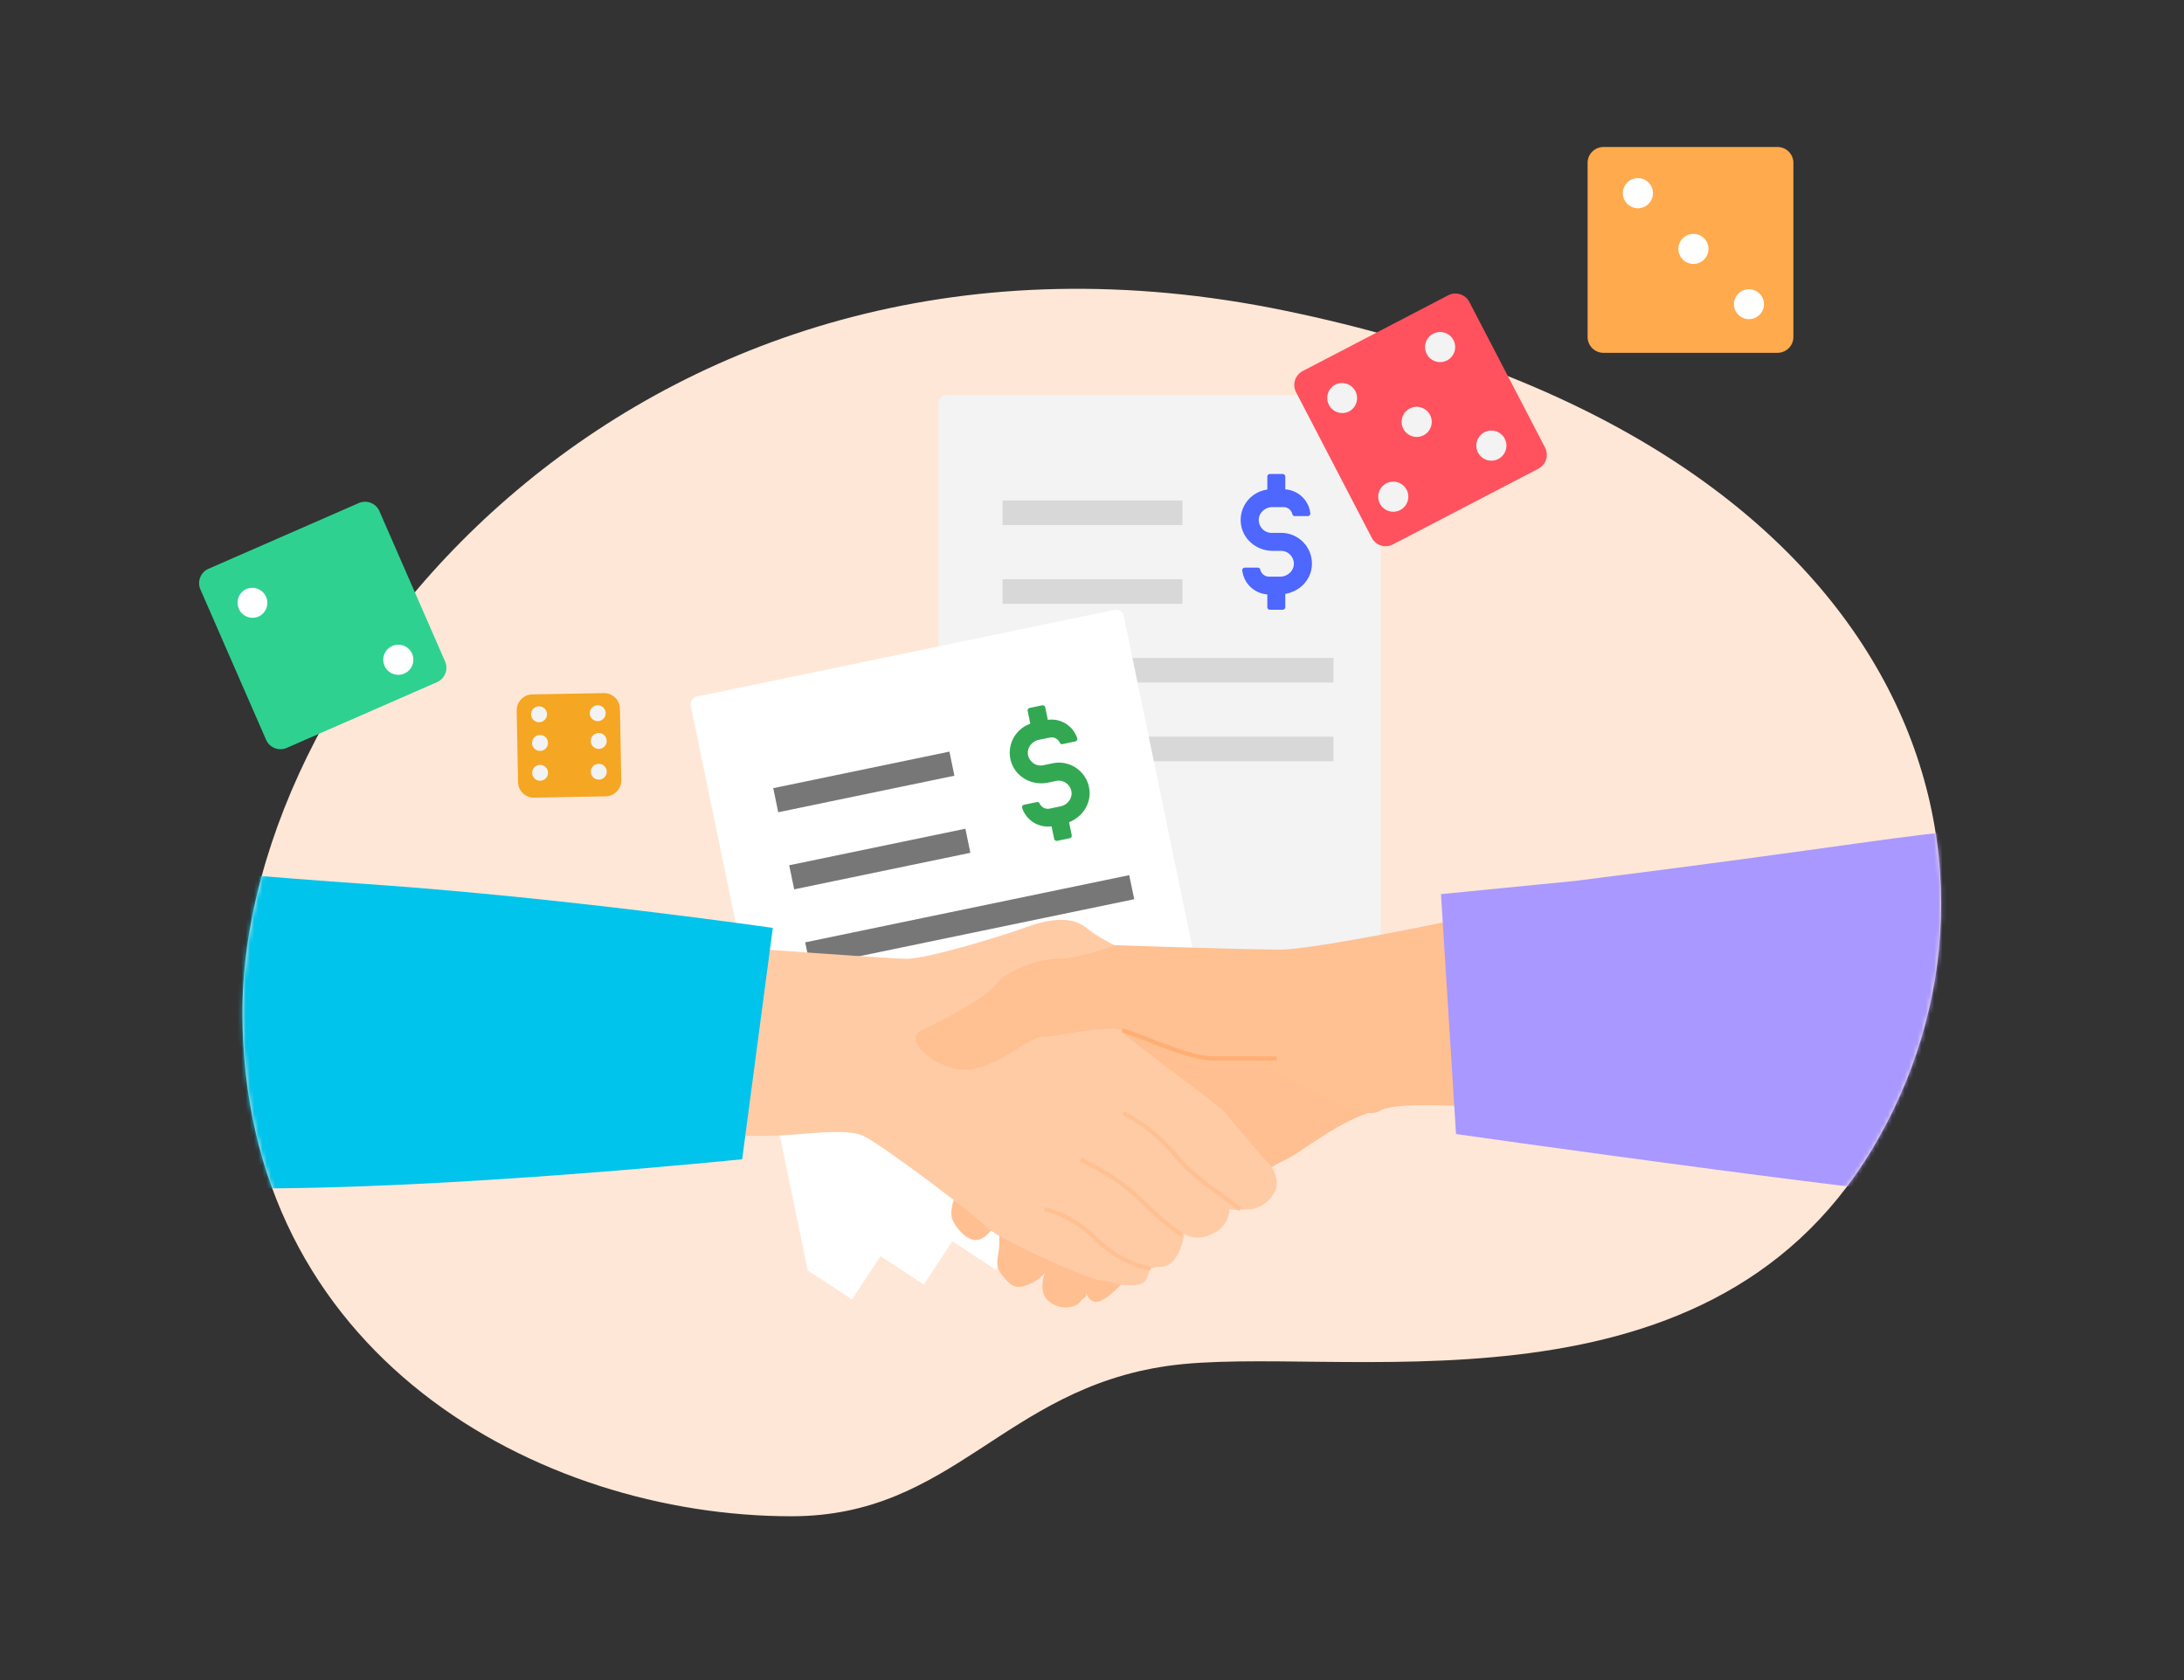 <svg xmlns="http://www.w3.org/2000/svg" xmlns:xlink="http://www.w3.org/1999/xlink" width="520" height="400" viewBox="0 0 520 400">
    <rect x="0" y="0" width="520" height="400" fill="#333333" stroke="none"/>
    <defs>
        <path id="a" d="M.724 173c0 81.805 70.692 120 130.72 120 38.443 0 50.492-30.208 89.554-35.792 39.062-5.583 127.381 15.53 167.683-51.471 40.303-67 11.61-168.532-139.782-199.78C97.508-25.29.724 91.195.724 173z"/>
    </defs>
    <g fill="none" fill-rule="evenodd">
        <g transform="translate(57 68)">
            <mask id="b" fill="#fff">
                <use xlink:href="#a"/>
            </mask>
            <use fill="#FFE7D7" xlink:href="#a"/>
            <g mask="url(#b)">
                <path fill="#F3F3F3" d="M166.447 27.983V165.25l8.911 8.916 8.734-8.739 8.733 8.739 8.734-8.739 8.734 8.739 8.734-8.739 8.734 8.739 8.734-8.739 8.734 8.739 8.734-8.739 8.734 8.739 8.91-8.916h.12V27.983c0-1.04-.843-1.884-1.883-1.884H168.33c-1.04 0-1.883.843-1.883 1.884"/>
                <path fill="#4D67FF" d="M248.063 58.871h-2.307c-1.801 0-3.208-1.577-3.04-3.378.17-1.577 1.633-2.76 3.209-2.76h2.701c1.013 0 1.857.732 2.082 1.69.056.281.282.45.563.45h3.095c.338 0 .62-.281.62-.619a6.44 6.44 0 0 0-5.966-5.744v-3.04a.625.625 0 0 0-.619-.62h-3.04a.625.625 0 0 0-.619.62v3.097a7.303 7.303 0 0 0-6.303 7.996c.394 3.829 3.77 6.588 7.598 6.588h1.97c1.8 0 3.208 1.577 3.039 3.378-.169 1.577-1.632 2.76-3.208 2.76h-2.701c-1.014 0-1.858-.732-2.083-1.69a.548.548 0 0 0-.563-.45h-3.095c-.338 0-.675.282-.62.62a6.44 6.44 0 0 0 5.966 5.743v3.04c0 .339.282.62.62.62h3.04a.625.625 0 0 0 .618-.62V73.4c3.264-.563 5.966-3.096 6.303-6.475.45-4.336-2.983-8.053-7.26-8.053"/>
                <path fill="#D8D8D8" d="M181.697 57.013V51.16h42.84v5.854h-42.84zm0 18.745v-5.854h42.84v5.854h-42.84zm0 18.745v-5.854h78.797v5.854h-78.796zm0 18.744v-5.853h78.797v5.853h-78.796z"/>
            </g>
            <g mask="url(#b)">
                <path fill="#FFF" d="M107.47 100.054l27.845 134.411 10.534 6.921 6.78-10.33 10.324 6.783 6.78-10.33 10.324 6.782 6.78-10.33 10.325 6.783 6.779-10.33 10.324 6.783 6.78-10.33 10.325 6.783 6.916-10.54.117-.024-27.846-134.412a1.884 1.884 0 0 0-2.225-1.463L108.93 97.827a1.883 1.883 0 0 0-1.46 2.227"/>
                <path fill="#33A853" d="M193.653 113.726l-2.26.468c-1.763.366-3.46-.892-3.661-2.691-.155-1.578 1.038-3.034 2.581-3.353l2.645-.549c.992-.206 1.968.34 2.382 1.231a.548.548 0 0 0 .643.327l3.03-.628a.625.625 0 0 0 .481-.733 6.438 6.438 0 0 0-7.007-4.412l-.617-2.978a.624.624 0 0 0-.731-.48l-2.976.617a.625.625 0 0 0-.48.732l.628 3.033a7.304 7.304 0 0 0-4.55 9.11c1.162 3.669 5.028 5.685 8.776 4.908l1.928-.4c1.764-.366 3.462.892 3.662 2.69.154 1.579-1.039 3.034-2.582 3.354l-2.645.549c-.992.205-1.967-.34-2.382-1.232a.547.547 0 0 0-.642-.327l-3.03.629c-.332.069-.605.413-.482.732a6.438 6.438 0 0 0 7.007 4.413l.617 2.977c.068.331.401.55.732.481l2.975-.617a.625.625 0 0 0 .481-.733l-.64-3.087c3.082-1.215 5.214-4.244 4.859-7.621-.439-4.337-4.554-7.28-8.742-6.41"/>
                <path fill="#777" d="M169.052 110.951l-41.948 8.7 1.188 5.732 41.948-8.7zM172.855 129.306l-41.949 8.7 1.188 5.732 41.948-8.7zM211.865 140.359l-77.156 16.002 1.187 5.732 77.156-16.002zM215.667 158.713l-77.156 16.002 1.188 5.732 77.156-16.002z"/>
            </g>
            <g mask="url(#b)">
                <path fill="#FFBF90" d="M202.64 173.167C200.536 174.86 173.751 209.176 172 213c-1.752 3.824-3.35 7.566-1.949 10 1.402 2.434 3.996 5.043 6.449 4 1.635-.695 3.107-2.547 4.414-5.554v6.953c0 2.433-1.367 4.667.586 7.101 1.953 2.434 3.13 3.543 5.933 2.5 1.87-.695 3.317-1.694 4.344-2.996-1.05 3.302-.666 5.634 1.15 6.996 2.723 2.043 6.208 1.348 7.26-.043 1.05-1.39 1.401-.695 1.401-1.738 0-1.043.35 1.738 2.453 1.738 2.103 0 6.658-4.52 8.06-6.953 1.401-2.433 31.19-24.41 36.094-26.459 4.904-2.048 14.014-10.467 23.826-12.478 9.811-2.01 3.154-8.691-3.154-10.777-6.307-2.086-64.125-13.817-66.228-12.123z"/>
                <path fill="#FFCBA5" d="M117.252 157.474c.347 0 36.845 2.788 41.711 2.788 4.867 0 22.594-5.397 27.808-7.32 5.214-1.924 11.123-3.18 14.947 0 2.55 2.12 7.068 4.56 13.556 7.32-5.098 10.432-6.372 16.643-3.823 18.631 3.823 2.982 22.246 16.926 22.594 17.275.347.349 10.775 12.898 11.123 12.898.178 0 2.299 2.86 1.738 5.578-.537 2.6-3.7 5.058-5.91 5.229-3.012.232-4.75.232-5.213 0-.232 2.789-1.622 4.764-4.171 5.926-2.55 1.162-4.751 1.162-6.605 0-.695 3.718-1.945 6.159-3.75 7.32-1.32.851-3.27.203-4.245 1.046-1.131.981 0 3.835-4.518 3.835-4.52 0-3.129-.697-6.952-1.046-3.824-.348-25.723-10.458-27.808-12.898-2.086-2.44-24.68-19.522-29.199-21.613-4.518-2.092-15.294 0-23.289 0H103c9.27-29.98 14.02-44.97 14.252-44.97z"/>
                <path fill="#FFC092" d="M162.392 177.297c5.229-2.445 15.337-7.696 17.777-11.007 2.44-3.31 10.457-6.104 15.337-6.104 4.88 0 12.897-3.143 12.897-3.143s31.375 1.047 39.39 1.047c8.014 0 42.173-7.045 46.007-8.068 2.556-.683 6.623 14.811 12.2 46.481-19.984-1.862-31.487-1.862-34.508 0-3.02 1.863-11.618-1.513-25.793-10.127-8.83.699-15.22.35-19.171-1.047-5.926-2.096-10.806-5.743-16.383-8.032-3.528-1.449-15.336 1.552-18.822 1.552-3.486 0-8.19 5.432-15.858 7.527-7.669 2.096-18.301-6.635-13.073-9.08z"/>
                <path fill="#FFAF74" fill-rule="nonzero" d="M210.018 177.78l.255-.967c.894.237 2.068.646 3.823 1.318.645.247 4.02 1.566 5.017 1.947 1.182.451 2.228.838 3.224 1.189 4.146 1.459 7.282 2.233 9.546 2.233H247v1h-15.117c-2.41 0-5.631-.796-9.878-2.29-1.005-.354-2.059-.744-3.249-1.198-1-.382-4.377-1.702-5.017-1.947-1.724-.66-2.872-1.06-3.721-1.285z"/>
            </g>
            <path fill="#00C4EC" d="M-58.5 134.522s42.528 4.769 89.003 7.963C76.98 145.68 127 152.921 127 152.921L119.71 208s-70.525 7.266-118.368 6.932C-46.5 214.598-58.5 217.5-58.5 217.5v-82.978z" mask="url(#b)"/>
            <path fill="#A998FF" d="M286.09 144.88l3.582 57.12s111.833 15.904 128.08 15.904c16.248 0 37.866-60.226 11.748-76.166-26.118-15.94 12.869-15.554-111.522 0l-31.889 3.142z" mask="url(#b)"/>
            <path fill="#FFC092" fill-rule="nonzero" d="M238.562 219.507l-.609.794c-3.269-2.51-5.683-4.308-7.239-5.39-2.583-1.798-6.144-4.989-7.845-7.097-3.454-4.28-7.655-7.737-12.604-10.373l.47-.882c5.068 2.698 9.373 6.241 12.912 10.627 1.637 2.029 5.129 5.157 7.639 6.904 1.571 1.093 3.996 2.899 7.276 5.417zM224.65 225.58l-.542.84c-2.62-1.688-5.82-4.408-9.607-8.16-3.722-3.689-8.518-6.912-14.39-9.667l.425-.905c5.97 2.801 10.86 6.087 14.669 9.86 3.742 3.71 6.893 6.387 9.445 8.032zM216.974 233.51l-.19.98c-4.92-.954-9.302-3.336-13.136-7.135-3.7-3.667-7.74-5.984-12.123-6.963l.218-.976c4.575 1.021 8.78 3.434 12.609 7.229 3.696 3.662 7.9 5.947 12.622 6.864z" mask="url(#b)"/>
        </g>
        <path fill="#FFAA4D" d="M381.768 84A3.78 3.78 0 0 1 378 80.232V38.768A3.78 3.78 0 0 1 381.768 35h41.464A3.779 3.779 0 0 1 427 38.768v41.464A3.779 3.779 0 0 1 423.232 84h-41.464z"/>
        <path fill="#FFF" d="M393.56 45.995a3.582 3.582 0 1 1-3.582-3.584 3.582 3.582 0 0 1 3.582 3.584zm26.438 26.347a3.582 3.582 0 1 1-7.163 0 3.583 3.583 0 0 1 7.163 0zm-13.22-13.174a3.582 3.582 0 1 1-7.162 0 3.583 3.583 0 0 1 7.163 0z"/>
        <path fill="#2FD190" d="M104.056 162.413l-35.787 15.653a3.74 3.74 0 0 1-4.91-1.924l-15.644-35.807a3.743 3.743 0 0 1 1.923-4.913l35.787-15.652a3.739 3.739 0 0 1 4.91 1.924L105.98 157.5a3.743 3.743 0 0 1-1.923 4.913"/>
        <path fill="#FFF" d="M63.349 142.099a3.583 3.583 0 0 1-1.847 4.718 3.584 3.584 0 0 1-2.87-6.566 3.58 3.58 0 0 1 4.717 1.848zm34.772 13.545a3.58 3.58 0 1 1-6.563 2.87 3.584 3.584 0 0 1 1.847-4.717 3.58 3.58 0 0 1 4.716 1.847z"/>
        <g>
            <path fill="#FF525E" d="M326.607 128.039L308.58 93.372a3.743 3.743 0 0 1 1.586-5.032l34.648-18.037a3.74 3.74 0 0 1 5.03 1.588l18.026 34.667a3.743 3.743 0 0 1-1.586 5.031l-34.648 18.037a3.739 3.739 0 0 1-5.03-1.587"/>
            <path fill="#F3F3F3" d="M344.54 85.808a3.58 3.58 0 0 1-4.83-1.525 3.58 3.58 0 1 1 6.354-3.308 3.585 3.585 0 0 1-1.524 4.833zm12.202 23.466a3.58 3.58 0 0 1-4.83-1.525 3.58 3.58 0 1 1 6.354-3.307 3.584 3.584 0 0 1-1.524 4.832zM321.18 97.968a3.584 3.584 0 0 1-3.306-6.358 3.58 3.58 0 0 1 4.83 1.526 3.585 3.585 0 0 1-1.524 4.832zm12.203 23.466a3.58 3.58 0 0 1-4.83-1.525 3.58 3.58 0 1 1 6.354-3.307 3.584 3.584 0 0 1-1.524 4.832zm5.579-17.813a3.58 3.58 0 0 1-4.83-1.525 3.584 3.584 0 0 1 1.524-4.832 3.58 3.58 0 0 1 4.83 1.525 3.584 3.584 0 0 1-1.524 4.832z"/>
        </g>
        <g>
            <path fill="#F5A622" d="M126.729 165.33l17.03-.313a3.785 3.785 0 0 1 3.843 3.704l.314 17.03a3.784 3.784 0 0 1-3.704 3.843l-17.031.314a3.785 3.785 0 0 1-3.843-3.703l-.313-17.032a3.785 3.785 0 0 1 3.704-3.843"/>
            <path fill="#F3F3F3" d="M140.68 183.78a1.893 1.893 0 1 1 3.786-.07 1.893 1.893 0 0 1-3.785.07zm-13.39 1.584a1.893 1.893 0 1 1 2.629-2.725 1.893 1.893 0 0 1-2.628 2.725zm13.135-15.498a1.892 1.892 0 1 1 3.783-.071 1.892 1.892 0 0 1-3.783.07zm-13.97.257a1.893 1.893 0 1 1 3.785-.07 1.893 1.893 0 0 1-3.785.07zm.836 8.156a1.893 1.893 0 1 1 2.627-2.725 1.893 1.893 0 0 1-2.627 2.725zm13.969-.485a1.893 1.893 0 1 1 2.628-2.725 1.893 1.893 0 0 1-2.628 2.725z"/>
        </g>
    </g>
</svg>
